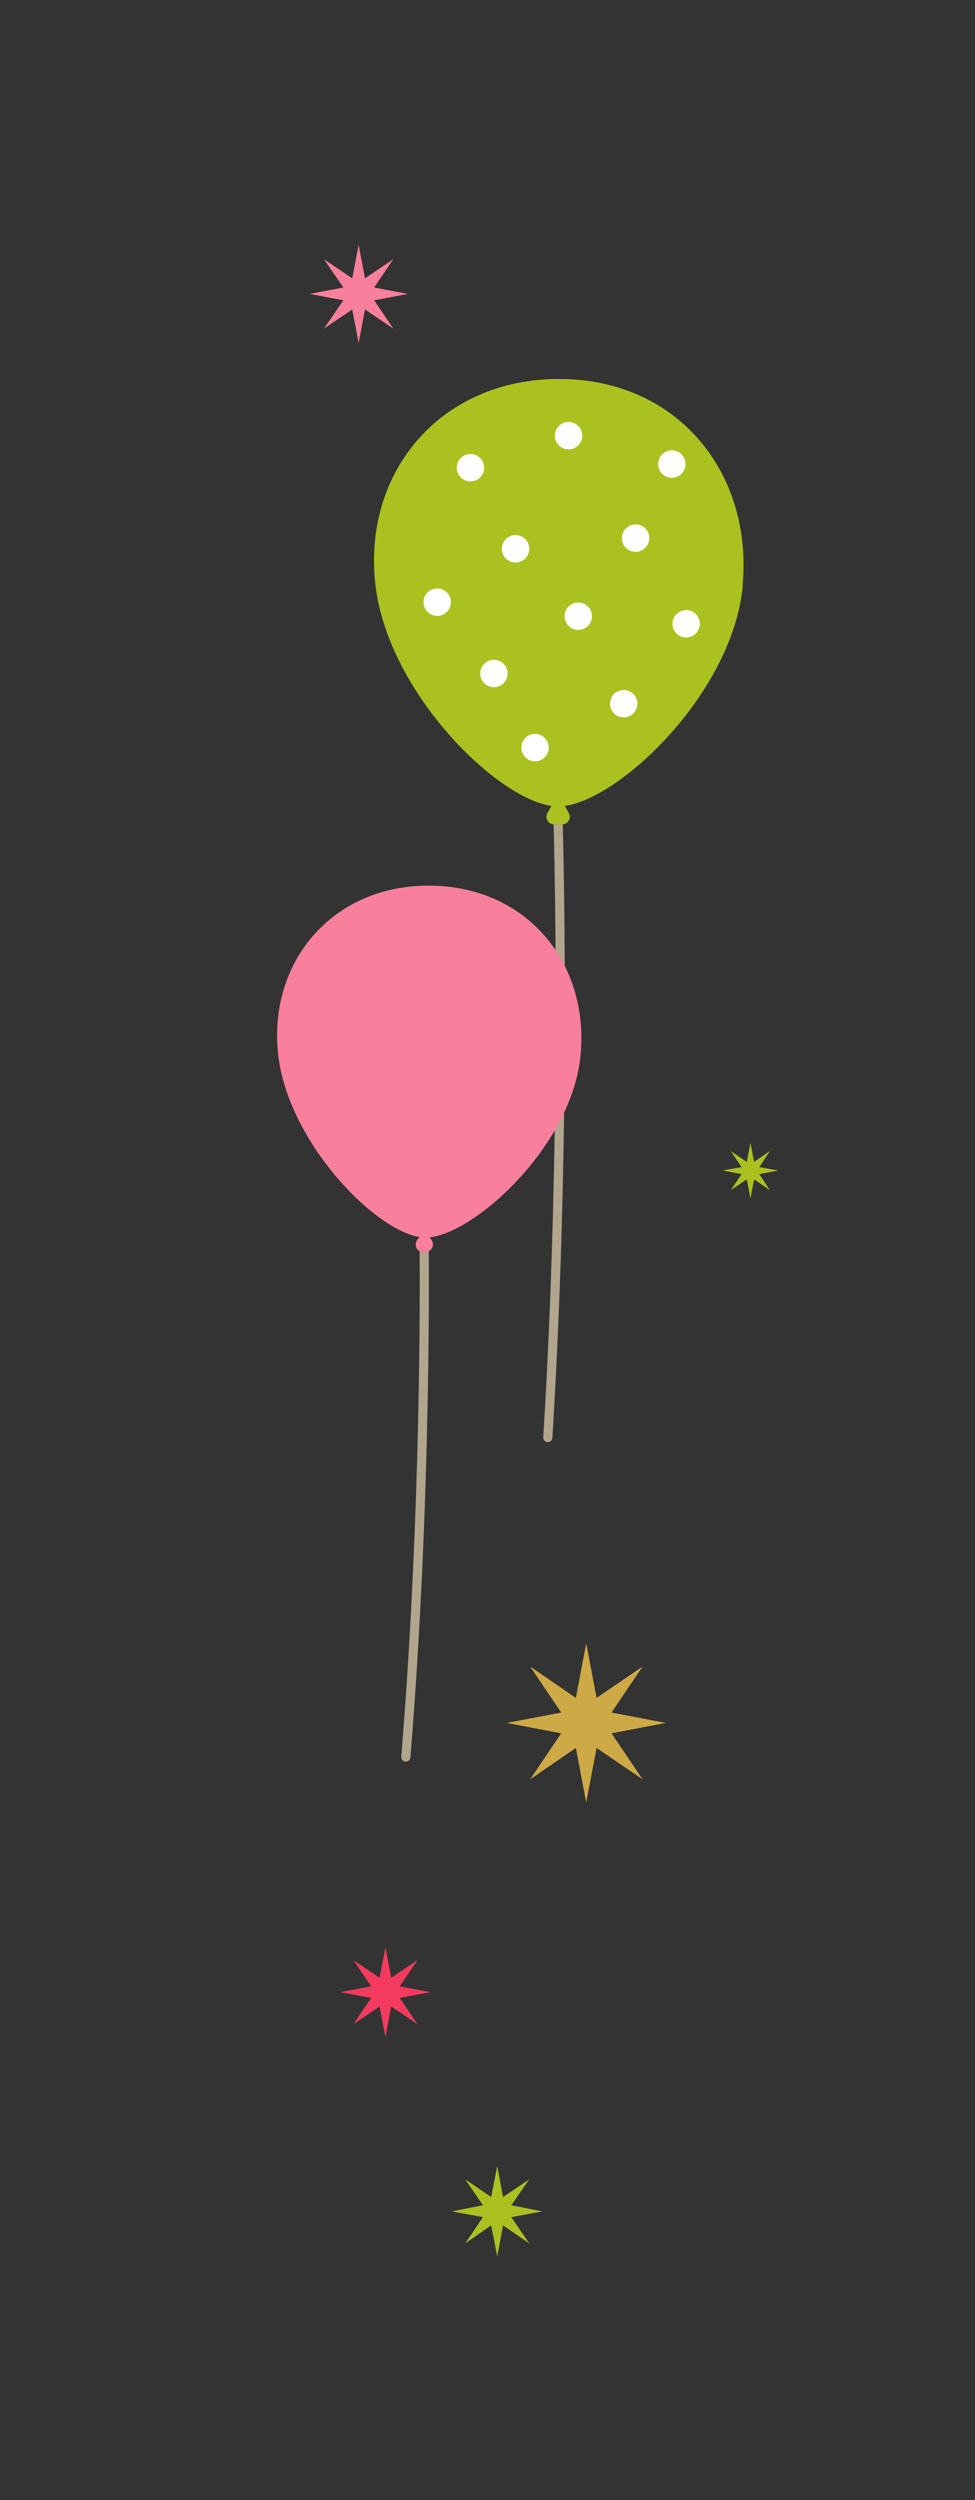 <?xml version="1.0" encoding="UTF-8"?>
<svg xmlns="http://www.w3.org/2000/svg" viewBox="0 0 320 820">
<rect x="0" y="0" width="320" height="820" fill="#333333" stroke="none"/>
<g>
<polygon points="246.3 374.8 247.5 381.1 252.7 377.5 249.2 382.8 255.4 383.9 249.2 385.1 252.7 390.4 247.5 386.8 246.3 393.1 245.1 386.8 239.8 390.4 243.4 385.1 237.2 383.9 243.4 382.8 239.8 377.5 245.1 381.1 246.3 374.8" fill="#aac11f"/>
<g>
<path d="m243.8,192.1c-3.5,36.3-42.7,72.4-60.6,72.4-17.9,0-55.9-36.6-60-72.8-4.2-36.8,21.3-67.5,60.5-67.4s63.5,31.4,60,67.8Z" fill="#aac11f"/>
<path d="m183.1,267.1s3.2,99.1-3.3,204.4" fill="none" stroke="#b2a58e" stroke-linecap="round" stroke-linejoin="round" stroke-width="3"/>
<path d="m181,264.3l-1.3,2.3c-1,1.7.2,3.8,2.2,3.8h2.6c1.9,0,3.1-2.1,2.2-3.7l-1.3-2.3c-1-1.7-3.4-1.7-4.3,0Z" fill="#aac11f"/>
<circle cx="154.4" cy="153.4" r="4.5" fill="#fff"/>
<circle cx="143.5" cy="197.5" r="4.5" fill="#fff"/>
<circle cx="169.2" cy="180" r="4.5" fill="#fff"/>
<circle cx="186.6" cy="142.9" r="4.5" fill="#fff"/>
<circle cx="208.6" cy="176.5" r="4.5" fill="#fff"/>
<circle cx="189.8" cy="202.1" r="4.5" fill="#fff"/>
<circle cx="220.5" cy="152.2" r="4.5" fill="#fff"/>
<circle cx="225.2" cy="204.6" r="4.5" fill="#fff"/>
<circle cx="162.1" cy="220.9" r="4.5" fill="#fff"/>
<circle cx="204.7" cy="230.8" r="4.5" fill="#fff"/>
<circle cx="175.6" cy="245.2" r="4.5" fill="#fff"/>
<animateMotion dur="6s" repeatCount="indefinite" values="5,40; 0,10; 5,40" width="100%" height="100%" transform="translate(50 50)"/>
</g>
<g>
<path d="m190.4,347.3c-3.5,29.8-36.3,58.9-51,58.6-14.7-.3-45.4-31.1-48.2-60.9-2.9-30.3,18.7-55.3,50.9-54.5s51.8,26.9,48.3,56.8Z" fill="#f9809d"/>
<path d="m139.2,408s1.1,81.6-6,168.3" fill="none" stroke="#b2a58e" stroke-linecap="round" stroke-linejoin="round" stroke-width="3"/>
<path d="m137.1,406.4l-.3.5c-1,1.7.2,3.8,2.1,3.8h.6c1.9,0,3.2-2,2.3-3.7l-.3-.5c-.9-1.7-3.3-1.8-4.3-.1Z" fill="#f9809d"/>
<animateMotion dur="6s" repeatCount="indefinite" values="-5,50; 0,10; -5,50" width="100%" height="100%" transform="translate(50 50)"/>
</g>
<g>
<polygon points="192.4 539 195.8 556.9 210.9 546.6 200.7 561.7 218.5 565.1 200.7 568.5 210.9 583.6 195.8 573.3 192.4 591.2 189 573.3 174 583.6 184.2 568.5 166.3 565.1 184.2 561.7 174 546.6 189 556.9 192.4 539" fill="#ceaa46"/>
<animateTransform attributeName="transform" type="rotate" from="0,192.4,565.1" to="360,192.4,565.1" dur="10s" repeatCount="indefinite" />
</g>
<polygon points="163.2 710.4 165.1 720.6 173.7 714.8 167.8 723.3 178 725.3 167.8 727.2 173.7 735.8 165.1 729.9 163.2 740.1 161.2 729.9 152.7 735.8 158.5 727.2 148.3 725.3 158.5 723.3 152.7 714.8 161.2 720.6 163.2 710.4" fill="#aac11f"/>
<polygon points="126.5 638.6 128.4 648.7 137 642.9 131.2 651.5 141.3 653.4 131.2 655.3 137 663.9 128.4 658.1 126.5 668.2 124.6 658.1 116 663.9 121.8 655.3 111.7 653.4 121.8 651.5 116 642.9 124.6 648.7 126.5 638.6" fill="#f43b5f"/>
<g>
<polygon points="117.7 80.3 119.8 91.3 129.1 85 122.8 94.3 133.9 96.4 122.8 98.5 129.1 107.8 119.8 101.5 117.7 112.5 115.6 101.5 106.3 107.8 112.7 98.5 101.6 96.4 112.7 94.3 106.3 85 115.6 91.3 117.7 80.3" fill="#f9809d"/>
<animateTransform attributeName="transform" type="rotate" from="0,117.9,96" to="360,117.9,96" dur="10s" repeatCount="indefinite" />
</g>
</g>
</svg>